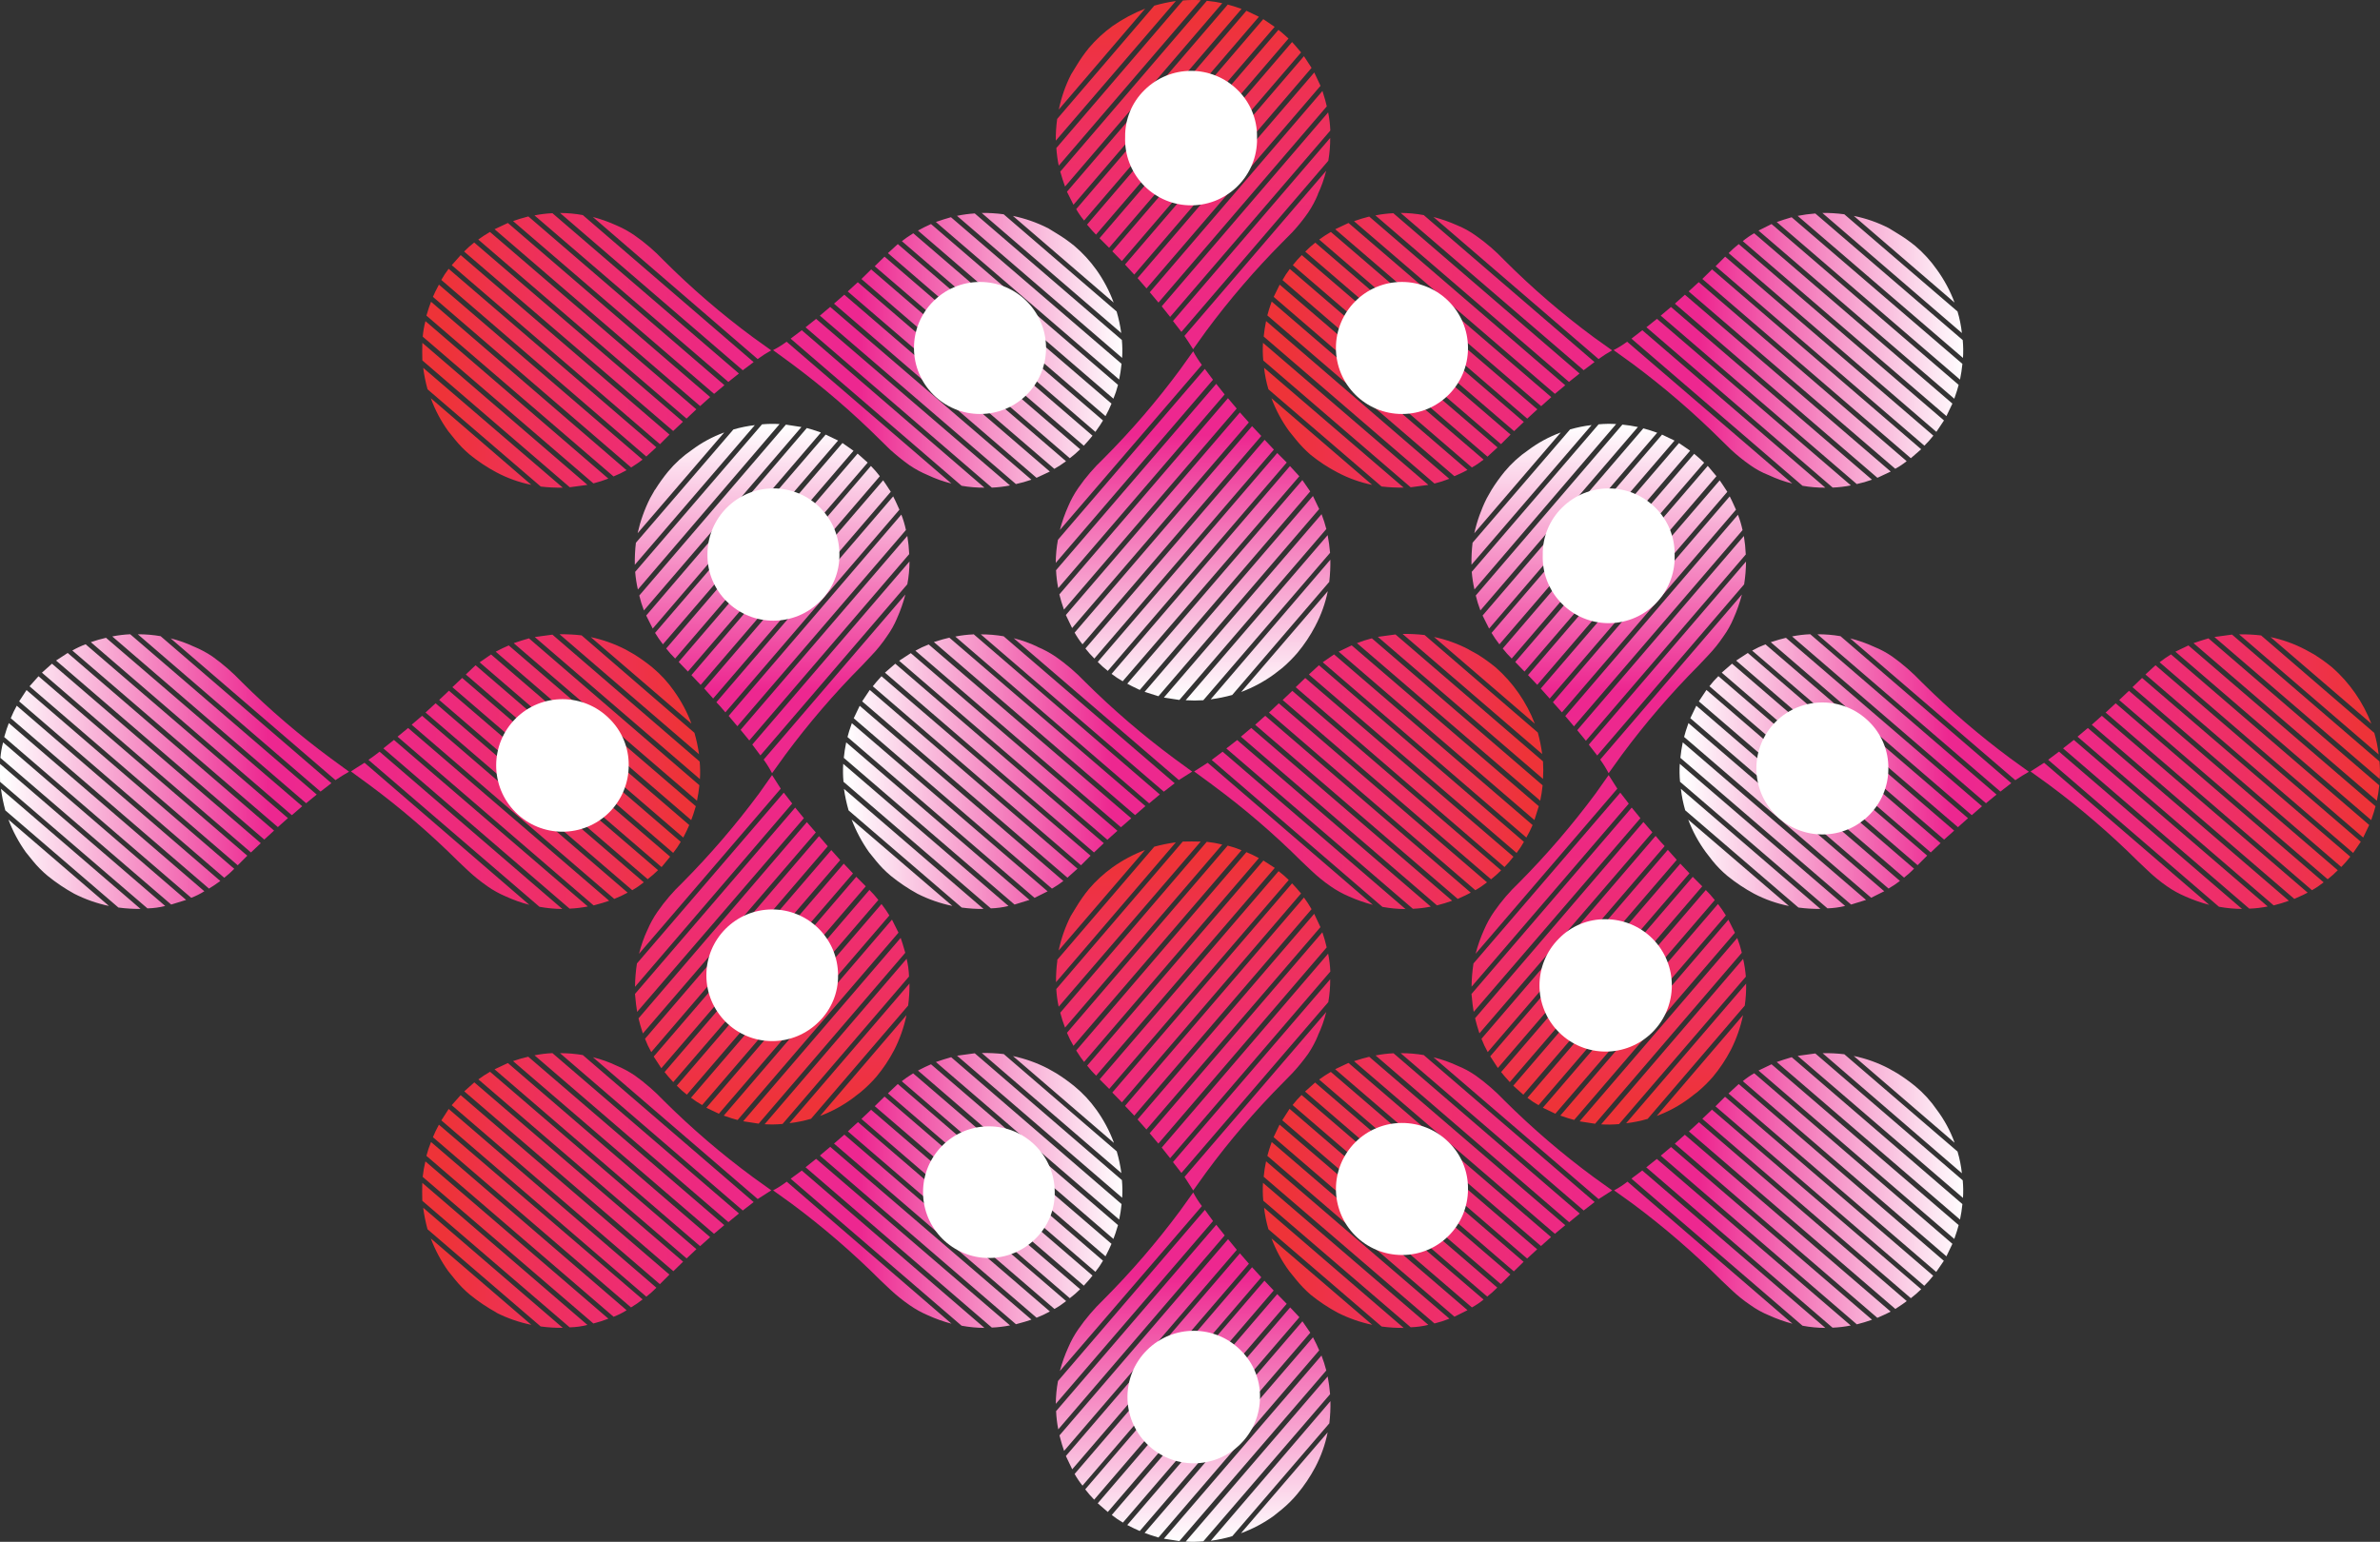 <?xml version="1.0" encoding="iso-8859-1"?>
<!-- Generator: Adobe Illustrator 20.1.0, SVG Export Plug-In . SVG Version: 6.00 Build 0)  -->
<svg version="1.0" id="Layer_1" xmlns="http://www.w3.org/2000/svg" xmlns:xlink="http://www.w3.org/1999/xlink" x="0px" y="0px"
	 viewBox="0 0 994.42 644.31" enable-background="new 0 0 994.42 644.31" xml:space="preserve">
<rect x="0" y="0" width="994.42" height="644.31" fill="#333333" stroke="none"/>
<title>circles_0044</title>
<linearGradient id="SVGID_1_" gradientUnits="userSpaceOnUse" x1="1161.009" y1="548.927" x2="1285.909" y2="548.927" gradientTransform="matrix(2.27 0 0 2.27 -2449.32 -1099.68)">
	<stop  offset="0" style="stop-color:#EE3338"/>
	<stop  offset="0.07" style="stop-color:#EE324B"/>
	<stop  offset="0.15" style="stop-color:#EE305D"/>
	<stop  offset="0.23" style="stop-color:#EE2E6C"/>
	<stop  offset="0.31" style="stop-color:#ED2B78"/>
	<stop  offset="0.38" style="stop-color:#ED2981"/>
	<stop  offset="0.46" style="stop-color:#ED2889"/>
	<stop  offset="0.53" style="stop-color:#ED288D"/>
	<stop  offset="0.61" style="stop-color:#ED2790"/>
	<stop  offset="1" style="stop-color:#FFFFFF"/>
</linearGradient>
<path fill="url(#SVGID_1_)" d="M465.2,166.63c0.781-1.881,1.426-3.816,1.93-5.79L389,93.63c-1.893,0.833-3.71,1.74-5.45,2.72
	l81.68,70.27 M419.36,89.55c-3.046-0.41-6.117-0.6-9.19-0.57l58.31,50.18c-0.414-3.045-1.059-6.053-1.93-9L419.36,89.55
	 M437.85,95.34c-4.626-2.351-9.546-4.07-14.63-5.11l42.09,36.21c-1.795-4.884-4.237-9.505-7.26-13.74
	c-2.615-3.649-5.664-6.967-9.08-9.88c-2.399-1.963-4.94-3.748-7.6-5.34l-3.52-2.16 M407.22,89.19c-2.476,0.167-4.939,0.501-7.37,1
	l69,59.37c0.158-2.496,0.121-5-0.11-7.49l-61.49-52.9 M397.38,90.76c-1.893,0.527-4.01,1.193-6.35,2l76.58,65.84
	c0.444-2.175,0.777-4.371,1-6.58L397.36,90.8 M341,133.25l-4.42,3.52l77.83,67c2.553-0.11,5.094-0.414,7.6-0.91l-81-69.59 M335,138
	l-4.65,3.52L401.78,203c3.147,0.545,6.336,0.809,9.53,0.79L335,138 M323,146.31l7.6,5.56c13.158,9.757,25.593,20.451,37.21,32
	l4.08,4c2.595,2.348,5.323,4.545,8.17,6.58c2.392,1.611,4.938,2.981,7.6,4.09c3.164,1.501,6.47,2.68,9.87,3.52l-68.86-59.26
	c-1.791,1.326-3.687,2.504-5.67,3.52 M358.4,117.94l-4.2,3.86l86.33,74.13c1.688-0.962,3.318-2.024,4.88-3.18l-87-74.81 M375.12,102
	l-4.12,3.78l86.68,74.7c1.513-2.12,2.573-3.71,3.18-4.77L375.12,102 M364,112.59l-4.08,4l87.08,74.9
	c1.514-1.158,2.954-2.41,4.31-3.75L364,112.59 M381.58,97.49c-2.12,1.333-3.707,2.43-4.76,3.29l85.09,73.11
	c0.937-1.688,1.772-3.432,2.5-5.22l-82.82-71.18 M352.77,123.15l-4.31,3.75l84.63,72.77l5.56-2.61l-85.88-73.9 M346.87,128.27
	l-4.31,3.63l81.91,70.38c2.194-0.467,4.355-1.074,6.47-1.82l-84.07-72.2 M369.56,107.26l-4.08,4l87.36,75
	c1.667-1.813,2.877-3.213,3.63-4.2l-86.9-74.81 M286.87,174.91l4.08-3.86l-86.23-74.12c-1.688,0.962-3.318,2.024-4.88,3.18l87,74.81
	 M212.21,93.18l-5.56,2.61l85.88,73.9l4.2-3.75L212.21,93.18 M220.72,90.46c-2.573,0.667-4.69,1.31-6.35,1.93l84,72.2l4.31-3.63
	l-81.91-70.5 M243.57,89.89c-3.158-0.577-6.36-0.875-9.57-0.89l76.35,65.73l4.54-3.41l-71.37-61.43 M230.81,89.1
	c-2.516,0.114-5.02,0.418-7.49,0.91l81,69.59l4.42-3.52l-77.94-67 M257.57,94.19c-3.182-1.458-6.484-2.635-9.87-3.52l68.86,59.37
	c1.815-1.323,3.709-2.535,5.67-3.63l-7.6-5.45c-13.223-9.766-25.698-20.505-37.32-32.13c-3.674-3.88-7.736-7.375-12.12-10.43
	c-2.382-1.658-4.929-3.065-7.6-4.2 M187.25,180.14l2.84,3.52c1.866,2.319,3.957,4.45,6.24,6.36c3.46,2.813,7.184,5.285,11.12,7.38
	c4.573,2.429,9.474,4.184,14.55,5.21l-42-36.21c1.77,4.895,4.213,9.52,7.26,13.74 M176.82,153.69c0.393,3.039,1.002,6.047,1.82,9
	l47.31,40.64c3.05,0.354,6.12,0.504,9.19,0.45l-58.31-50.06 M192.49,106.61l-3.74,4.2l87,74.81l4-4l-87.24-75 M177.76,134.21
	c-0.568,2.119-0.946,4.284-1.13,6.47L247.94,202c2.118-0.541,4.202-1.209,6.24-2l-76.46-65.84 M176.47,143.24
	c-0.073,2.5-0.073,4.96,0,7.38l61.6,53l7.37-1l-69-59.37 M198.11,101.36c-1.48,1.157-2.883,2.41-4.2,3.75l87.36,75l4.08-3.86
	l-87.24-74.92 M187.45,112.33c-1.132,1.473-2.155,3.028-3.06,4.65l85.65,73.79l4.2-3.86L187.45,112.33 M180.1,126.1
	c-0.527,1.287-1.17,3.217-1.93,5.79l78.17,67.21c1.87-0.753,3.691-1.625,5.45-2.61L180.1,126.1 M183.39,118.95
	c-1.213,2.273-2.047,3.977-2.5,5.11l82.82,71.29c2.12-1.333,3.707-2.43,4.76-3.29L183.39,118.95z"/>
<linearGradient id="SVGID_2_" gradientUnits="userSpaceOnUse" x1="1315.809" y1="548.927" x2="1440.709" y2="548.927" gradientTransform="matrix(2.27 0 0 2.27 -2449.32 -1099.68)">
	<stop  offset="0" style="stop-color:#EE3338"/>
	<stop  offset="0.07" style="stop-color:#EE324B"/>
	<stop  offset="0.15" style="stop-color:#EE305D"/>
	<stop  offset="0.23" style="stop-color:#EE2E6C"/>
	<stop  offset="0.31" style="stop-color:#ED2B78"/>
	<stop  offset="0.38" style="stop-color:#ED2981"/>
	<stop  offset="0.46" style="stop-color:#ED2889"/>
	<stop  offset="0.53" style="stop-color:#ED288D"/>
	<stop  offset="0.61" style="stop-color:#ED2790"/>
	<stop  offset="1" style="stop-color:#FFFFFF"/>
</linearGradient>
<path fill="url(#SVGID_2_)" d="M538.6,180.14l2.84,3.52c1.852,2.297,3.903,4.425,6.13,6.36c3.486,2.831,7.248,5.304,11.23,7.38
	c4.563,2.43,9.454,4.188,14.52,5.22l-42.09-36.22C533.057,171.291,535.536,175.913,538.6,180.14 M820.18,149.6
	c0.158-2.496,0.121-5-0.11-7.49l-61.6-52.9c-2.474,0.187-4.935,0.521-7.37,1l69.09,59.37 M770.6,89.55
	c-3.046-0.41-6.117-0.6-9.19-0.57l58.31,50.18c-0.334-3.049-0.943-6.061-1.82-9L770.6,89.55 M789.21,95.34
	c-4.619-2.375-9.546-4.095-14.64-5.11l42.09,36.21c-1.831-4.889-4.31-9.51-7.37-13.74c-2.565-3.664-5.59-6.985-9-9.88
	c-2.399-1.963-4.94-3.748-7.6-5.34l-3.52-2.16 M709.76,117.91l-4.2,3.86l86.33,74.13c1.677-0.919,3.269-1.983,4.76-3.18l-86.9-74.81
	 M704,123.15l-4.2,3.75l84.63,72.77l5.56-2.61l-86-73.9 M698.2,128.27l-4.31,3.63l81.91,70.38c2.157-0.456,4.279-1.064,6.35-1.82
	l-84-72.2 M674.21,146.31l7.71,5.56c13.158,9.757,25.593,20.451,37.21,32l4.08,4c2.564,2.384,5.294,4.583,8.17,6.58
	c2.353,1.675,4.906,3.049,7.6,4.09c3.164,1.501,6.47,2.68,9.87,3.52l-69-59.26c-1.791,1.326-3.687,2.504-5.67,3.52 M686.2,138
	l-4.54,3.52L753.13,203c3.146,0.551,6.336,0.816,9.53,0.79L686.2,138 M692.33,133.23l-4.42,3.52l77.83,67
	c2.553-0.101,5.095-0.405,7.6-0.91l-81-69.59 M720.82,107.25l-4,4l87.24,75c1.337-1.317,2.586-2.72,3.74-4.2l-87-74.81
	 M726.47,102.02c-1.48,1.157-2.883,2.41-4.2,3.75l86.79,74.7l3.18-4.77L726.47,102 M715.35,112.56l-4.08,4l87.13,74.92l4.31-3.75
	l-87.36-75.15 M732.93,97.48c-1.678,0.958-3.271,2.058-4.76,3.29l85.09,73.11l2.5-5.22l-82.82-71.17 M615,195.35
	c1.713-0.962,3.345-2.063,4.88-3.29l-85.2-73.11l-2.5,5.11L615,195.35 M638.14,174.92l4.2-3.86l-86.27-74.13
	c-1.688,0.962-3.318,2.024-4.88,3.18l86.9,74.81 M649.66,164.59L654,161l-81.91-70.5c-2.148,0.533-4.268,1.178-6.35,1.93l84,72.2
	 M632.61,180.18l4.08-3.86l-87.13-74.92c-1.48,1.157-2.883,2.41-4.2,3.75l87.24,75 M627.15,185.6l4-4l-87.24-75
	c-1.337,1.317-2.586,2.72-3.74,4.2l87,74.81 M621.5,190.83l4.2-3.86l-86.79-74.58c-1.132,1.473-2.154,3.028-3.06,4.65L621.5,190.83
	 M643.96,169.71l4.2-3.75l-84.71-72.78l-5.56,2.61l86,73.9 M589.43,203.63l7.37-1l-69.09-59.37c-0.159,2.459-0.122,4.927,0.11,7.38
	l61.6,53 M577.28,203.3c3.05,0.354,6.12,0.504,9.19,0.45l-58.31-50.06c0.334,3.049,0.943,6.061,1.82,9l47.31,40.64 M599.29,202.08
	c2.124-0.519,4.21-1.187,6.24-2L529,134.16c-0.453,2.193-0.787,4.35-1,6.47L599.29,202 M607.69,199c2.42-1.06,4.237-1.93,5.45-2.61
	l-81.8-70.38c-0.907,2.573-1.513,4.503-1.82,5.79l78.17,67.21 M594.87,89.89c-3.18-0.585-6.406-0.89-9.64-0.91l76.46,65.73
	l4.54-3.41L594.87,89.89 M582.16,89.1c-2.516,0.114-5.02,0.418-7.49,0.91l80.89,69.59l4.42-3.52l-77.83-67 M608.92,94.19
	c-3.23-1.449-6.575-2.626-10-3.52l69,59.37c1.815-1.323,3.709-2.535,5.67-3.63L666,141c-13.223-9.766-25.698-20.505-37.32-32.13
	c-3.679-3.895-7.747-7.403-12.14-10.47c-2.361-1.691-4.912-3.101-7.6-4.2 M740.2,93.63l-5.45,2.72l81.8,70.27
	c0.833-2.347,1.44-4.277,1.82-5.79L740.2,93.63 M748.6,90.79c-2.267,0.667-4.347,1.333-6.24,2l76.58,65.84
	c0.444-2.175,0.777-4.371,1-6.58L748.6,90.79z"/>
<linearGradient id="SVGID_3_" gradientUnits="userSpaceOnUse" x1="1161.009" y1="703.59" x2="1285.909" y2="703.59" gradientTransform="matrix(2.27 0 0 2.27 -2449.32 -1099.68)">
	<stop  offset="0" style="stop-color:#EE3338"/>
	<stop  offset="0.07" style="stop-color:#EE324B"/>
	<stop  offset="0.15" style="stop-color:#EE305D"/>
	<stop  offset="0.23" style="stop-color:#EE2E6C"/>
	<stop  offset="0.31" style="stop-color:#ED2B78"/>
	<stop  offset="0.38" style="stop-color:#ED2981"/>
	<stop  offset="0.46" style="stop-color:#ED2889"/>
	<stop  offset="0.53" style="stop-color:#ED288D"/>
	<stop  offset="0.61" style="stop-color:#ED2790"/>
	<stop  offset="1" style="stop-color:#FFFFFF"/>
</linearGradient>
<path fill="url(#SVGID_3_)" d="M465.2,517.75c0.527-1.287,1.17-3.217,1.93-5.79L389,444.76c-1.587,0.667-3.403,1.537-5.45,2.61
	l81.68,70.38 M397.39,441.8c-1.893,0.527-4.01,1.193-6.35,2l76.58,65.84c0.45-2.137,0.783-4.297,1-6.47l-71.25-61.42 M407.24,440.16
	l-7.37,1l69,59.37c0.159-2.459,0.122-4.927-0.11-7.38l-61.49-53 M419.41,440.49c-3.05-0.353-6.12-0.504-9.19-0.45l58.31,50.18
	c-0.409-3.072-1.054-6.107-1.93-9.08l-47.19-40.64 M465.36,477.39c-1.804-4.842-4.246-9.423-7.26-13.62
	c-2.588-3.644-5.648-6.93-9.1-9.77c-2.415-1.976-4.953-3.797-7.6-5.45l-3.52-2c-4.619-2.391-9.54-4.147-14.63-5.22l42.09,36.21
	 M225.93,554.31c3.046,0.41,6.117,0.6,9.19,0.57l-58.31-50.18c0.408,3.037,1.016,6.043,1.82,9l47.31,40.64 M238.08,554.68
	c2.486-0.057,4.958-0.393,7.37-1l-69-59.37c-0.073,2.5-0.073,4.997,0,7.49l61.6,52.9 M207.42,548.57
	c4.614,2.327,9.517,4.028,14.58,5.06l-42-36.1c1.82,4.835,4.261,9.413,7.26,13.62l2.84,3.52c1.867,2.319,3.957,4.45,6.24,6.36
	c3.477,2.822,7.198,5.329,11.12,7.49 M247.96,553.06c2.118-0.541,4.202-1.209,6.24-2l-76.46-65.73
	c-0.521,2.129-0.899,4.29-1.13,6.47l71.36,61.3 M256.37,550.26c1.903-0.722,3.729-1.634,5.45-2.72l-81.72-70.31
	c-0.781,1.881-1.426,3.816-1.93,5.79l78.17,67.21 M281.34,531.23l4.08-4l-87.24-74.92l-4.2,3.75l87.36,75.15 M286.9,525.87
	l4.08-3.86l-86.22-74.13c-1.688,0.962-3.318,2.024-4.88,3.18l87,74.81 M263.74,546.3c1.66-0.986,3.25-2.086,4.76-3.29L183.39,470
	c-0.937,1.688-1.772,3.431-2.5,5.22l82.82,71.18 M275.71,536.64l4-4l-87.24-75l-3.74,4.2l87,74.81 M270.06,541.87
	c1.48-1.157,2.883-2.41,4.2-3.75l-86.79-74.7l-3.06,4.77L270.06,541.87 M212.2,444.24l-5.56,2.61l85.88,73.9l4.2-3.75l-84.52-72.77
	 M341,484.26l-4.42,3.52l77.83,67c2.553-0.11,5.093-0.414,7.6-0.91l-81-69.59 M335.01,489.16l-4.65,3.41L401.78,554
	c3.144,0.582,6.333,0.886,9.53,0.91L335,489.15 M323,497.43l7.6,5.45c13.188,9.782,25.642,20.517,37.26,32.12l4.08,3.86
	c2.556,2.394,5.287,4.593,8.17,6.58c2.382,1.658,4.929,3.065,7.6,4.2c3.182,1.458,6.484,2.635,9.87,3.52l-68.86-59.36
	c-1.786,1.365-3.683,2.579-5.67,3.63 M298.31,515.6l4.31-3.63l-81.91-70.38c-2.148,0.491-4.268,1.098-6.35,1.82l84,72.2
	 M310.36,505.85l4.54-3.52l-71.38-61.43c-3.147-0.545-6.336-0.809-9.53-0.79l76.35,65.73 M304.34,510.72l4.42-3.63l-77.94-67
	c-2.516,0.114-5.02,0.418-7.49,0.91l81,69.7 M322.26,497.42l-7.6-5.45c-13.211-9.733-25.685-20.429-37.32-32
	c-3.702-3.897-7.767-7.433-12.14-10.56c-2.392-1.611-4.938-2.981-7.6-4.09c-3.164-1.501-6.47-2.68-9.87-3.52l68.86,59.26l5.67-3.63
	 M369.57,458.26l-4.08,4l87.36,75c1.667-1.813,2.877-3.213,3.63-4.2l-86.9-74.81 M346.89,479.25l-4.31,3.63l81.91,70.5
	c2.873-0.76,5.03-1.403,6.47-1.93L346.89,479.25 M352.79,474.14l-4.31,3.75l84.63,72.77c1.912-0.739,3.77-1.611,5.56-2.61
	l-85.88-73.9 M358.46,468.93l-4.2,3.86L440.58,547c1.713-0.962,3.345-2.063,4.88-3.29l-87-74.81 M375.12,453l-4.12,3.9l86.68,74.58
	c1.177-1.466,2.241-3.021,3.18-4.65L375.12,453 M364,463.72l-4.08,3.86L447,542.5c1.514-1.158,2.954-2.41,4.31-3.75l-87.36-75
	 M381.53,448.54c-2.12,1.333-3.707,2.43-4.76,3.29L461.91,525c1.06-2.047,1.893-3.787,2.5-5.22L381.53,448.54z"/>
<linearGradient id="SVGID_4_" gradientUnits="userSpaceOnUse" x1="1315.809" y1="703.606" x2="1440.709" y2="703.606" gradientTransform="matrix(2.27 0 0 2.27 -2449.32 -1099.68)">
	<stop  offset="0" style="stop-color:#EE3338"/>
	<stop  offset="0.07" style="stop-color:#EE324B"/>
	<stop  offset="0.15" style="stop-color:#EE305D"/>
	<stop  offset="0.23" style="stop-color:#EE2E6C"/>
	<stop  offset="0.31" style="stop-color:#ED2B78"/>
	<stop  offset="0.38" style="stop-color:#ED2981"/>
	<stop  offset="0.46" style="stop-color:#ED2889"/>
	<stop  offset="0.53" style="stop-color:#ED288D"/>
	<stop  offset="0.61" style="stop-color:#ED2790"/>
	<stop  offset="1" style="stop-color:#FFFFFF"/>
</linearGradient>
<path fill="url(#SVGID_4_)" d="M820.18,500.61c0.159-2.459,0.122-4.927-0.11-7.38l-61.6-53l-7.37,1l69.09,59.37 M770.6,440.56
	c-3.013-0.352-6.047-0.502-9.08-0.45l58.2,50.18c-0.329-3.076-0.938-6.115-1.82-9.08L770.6,440.56 M816.66,477.45
	c-1.778-4.876-4.261-9.465-7.37-13.62c-2.525-3.697-5.554-7.022-9-9.88c-2.415-1.976-4.953-3.797-7.6-5.45l-3.52-2
	c-4.612-2.415-9.54-4.173-14.64-5.22l42.09,36.21 M649.62,515.63L654,512l-81.91-70.38c-1.667,0.38-3.783,0.987-6.35,1.82l84,72.2
	 M582.24,440.15c-2.516,0.114-5.02,0.418-7.49,0.91l80.89,69.7l4.42-3.63l-77.83-67 M709.86,468.96l-4.2,3.86L791.93,547
	c2.42-1.587,4.007-2.683,4.76-3.29l-86.9-74.81 M686.19,489.11l-4.54,3.41L753.13,554c3.142,0.596,6.332,0.9,9.53,0.91l-76.46-65.76
	 M674.4,497.44l7.6,5.45c13.171,9.78,25.607,20.512,37.21,32.11l4.08,3.86c2.524,2.43,5.258,4.631,8.17,6.58
	c2.361,1.691,4.912,3.101,7.6,4.2c3.182,1.458,6.484,2.635,9.87,3.52L680,493.8c-1.748,1.364-3.608,2.579-5.56,3.63 M661.73,505.83
	l4.54-3.52l-71.4-61.41c-3.184-0.548-6.41-0.812-9.64-0.79l76.46,65.73 M673.6,497.44L666,492c-13.211-9.733-25.685-20.429-37.32-32
	c-3.702-3.897-7.767-7.433-12.14-10.56c-2.373-1.643-4.922-3.015-7.6-4.09c-3.212-1.493-6.561-2.671-10-3.52l69,59.26l5.67-3.63
	 M698.23,479.3l-4.31,3.63l81.91,70.5c2.148-0.533,4.268-1.178,6.35-1.93l-84-72.2 M703.97,474.19l-4.2,3.75l84.63,72.77
	c2.8-1.213,4.653-2.083,5.56-2.61l-86-73.9 M692.27,484.3l-4.42,3.52l77.83,67c2.553-0.101,5.095-0.405,7.6-0.91l-81-69.59
	 M720.76,458.32l-4,4l87.24,75c1.337-1.317,2.586-2.72,3.74-4.2l-87-74.81 M726.41,453.09l-4.2,3.86L809,531.53l3.18-4.65
	L726.47,453 M715.35,463.67l-4.08,3.86l87.13,74.97c1.514-1.158,2.954-2.41,4.31-3.75l-87.36-75 M740.2,444.75l-5.45,2.61
	l81.8,70.38c0.907-2.573,1.513-4.503,1.82-5.79l-78.17-67.19 M732.94,448.51c-1.678,0.958-3.271,2.059-4.76,3.29l85.08,73.2
	l2.5-5.22l-82.82-71.28 M748.6,441.8c-2.267,0.667-4.347,1.333-6.24,2l76.58,65.84c0.45-2.137,0.783-4.297,1-6.47l-71.36-61.42
	 M529,485.29c-0.473,2.133-0.807,4.294-1,6.47l71.36,61.3c2.124-0.519,4.21-1.187,6.24-2L529,485.29 M538.64,531.15l2.84,3.52
	c1.852,2.297,3.903,4.425,6.13,6.36c3.502,2.84,7.262,5.348,11.23,7.49c4.592,2.339,9.475,4.057,14.52,5.11l-42.09-36.1
	C533.086,522.388,535.567,526.972,538.64,531.15 M528.16,504.7c0.349,3.046,0.958,6.057,1.82,9l47.31,40.64
	c3.046,0.41,6.117,0.6,9.19,0.57L528.16,504.7 M527.71,494.26c-0.158,2.496-0.121,5,0.11,7.49l61.6,52.9
	c2.485-0.078,4.954-0.413,7.37-1l-69.09-59.37 M549.48,452.39l-4.2,3.75l87.24,75.15l4.08-4l-87.13-74.92 M556.05,447.94
	c-1.688,0.962-3.318,2.024-4.88,3.18l86.9,74.81l4.2-3.86L556.05,447.94 M563.42,444.19l-5.56,2.61l86,73.9l4.2-3.75l-84.63-72.77
	 M538.81,463.37l-3.06,4.77l85.65,73.68c1.48-1.157,2.883-2.41,4.2-3.75L538.81,463.37 M543.81,457.58
	c-1.337,1.317-2.586,2.72-3.74,4.2l87,74.81l4-4l-87.24-75 M531.35,477.23c-0.833,2.347-1.44,4.277-1.82,5.79l78.17,67.21l5.45-2.72
	l-81.8-70.27 M534.64,469.97l-2.5,5.22L615,546.36c1.723-0.947,3.356-2.048,4.88-3.29L534.64,469.97z"/>
<linearGradient id="SVGID_5_" gradientUnits="userSpaceOnUse" x1="1359.809" y1="626.467" x2="1234.909" y2="626.467" gradientTransform="matrix(2.27 0 0 2.27 -2449.32 -1099.68)">
	<stop  offset="0" style="stop-color:#EE3338"/>
	<stop  offset="0.07" style="stop-color:#EE324B"/>
	<stop  offset="0.15" style="stop-color:#EE305D"/>
	<stop  offset="0.23" style="stop-color:#EE2E6C"/>
	<stop  offset="0.31" style="stop-color:#ED2B78"/>
	<stop  offset="0.38" style="stop-color:#ED2981"/>
	<stop  offset="0.46" style="stop-color:#ED2889"/>
	<stop  offset="0.53" style="stop-color:#ED288D"/>
	<stop  offset="0.61" style="stop-color:#ED2790"/>
	<stop  offset="1" style="stop-color:#FFFFFF"/>
</linearGradient>
<path fill="url(#SVGID_5_)" d="M643.54,334.64c0.45-2.137,0.783-4.297,1-6.47l-71.34-61.42c-2.118,0.541-4.202,1.209-6.24,2
	l76.58,65.84 M644.67,318.13l-61.6-53l-7.37,1l69,59.37c0.156-2.458,0.156-4.922,0-7.38 M644.36,315.12
	c-0.408-3.037-1.016-6.043-1.82-9l-47.31-40.75c-3.05-0.353-6.12-0.504-9.19-0.45l58.31,50.18 M613.7,271.41
	c-4.576-2.402-9.462-4.158-14.52-5.22l42.09,36.21c-3.471-9.037-9.077-17.1-16.34-23.5c-2.415-1.976-4.953-3.797-7.6-5.45l-3.63-2
	 M355.83,342.47c1.841,4.826,4.28,9.401,7.26,13.62l2.84,3.52c1.866,2.319,3.957,4.45,6.24,6.36c3.477,2.822,7.198,5.329,11.12,7.49
	c4.626,2.351,9.546,4.07,14.63,5.11L355.83,342.47 M506.49,327.94c13.22,9.722,25.695,20.418,37.32,32l4.08,3.86
	c2.521,2.415,5.233,4.622,8.11,6.6c2.382,1.658,4.929,3.066,7.6,4.2c3.23,1.449,6.575,2.626,10,3.52l-69-59.37l-5.67,3.63l7.6,5.56
	 M423.9,378l6.24-1.93l-76.58-65.84c-0.453,2.193-0.787,4.35-1,6.47L423.9,378 M414,379.6c2.485-0.078,4.954-0.413,7.37-1
	l-69.05-59.4c-0.158,2.496-0.121,5,0.11,7.49L414,379.6 M401.86,379.26c3.009,0.413,6.043,0.604,9.08,0.57l-58.31-50.18
	c0.43,3.042,1.075,6.049,1.93,9l47.31,40.64 M439.54,371.34c1.655-0.953,3.246-2.016,4.76-3.18l-85.09-73.22l-2.5,5.22l82.82,71.18
	 M432.27,375.2l5.45-2.72l-81.8-70.27c-0.907,2.573-1.513,4.503-1.82,5.79l78.17,67.21 M451.67,361.59l4-4l-87.36-75
	c-1.667,1.813-2.877,3.213-3.63,4.2l87,74.81 M468.36,345.71l4.31-3.75l-84.63-72.65c-1.917,0.728-3.775,1.601-5.56,2.61
	L468.36,345.71 M462.69,350.93l4.2-3.75l-86.33-74.24l-4.88,3.18l87,74.81 M446,366.77l4.2-3.75l-86.79-74.7l-3.18,4.77L446,366.77
	 M457.12,356.21l4.08-3.86l-87.13-75l-4.31,3.75l87.36,75.15 M419.34,265.89c-3.147-0.545-6.336-0.809-9.53-0.79l76.46,65.73
	l4.54-3.52L419.34,265.89 M406.75,265.1c-2.553,0.101-5.095,0.405-7.6,0.91l81,69.7l4.45-3.71l-77.83-67 M396.67,266.48
	c-1.44,0.3-3.597,0.907-6.47,1.82l84.07,72.31l4.31-3.75L396.67,266.48 M433.43,270.23c-3.164-1.501-6.47-2.68-9.87-3.52l69,59.26
	l5.56-3.52l-7.6-5.56c-13.157-9.757-25.593-20.452-37.21-32c-3.741-3.913-7.865-7.441-12.31-10.53
	c-2.392-1.611-4.938-2.981-7.6-4.09 M564.77,269.7l-5.45,2.61l81.8,70.38l1.82-5.79l-78.17-67.21 M545.37,283.31l-4,3.86
	l87.24,75.15c1.336-1.356,2.585-2.796,3.74-4.31l-87-74.7 M540,288.66l-4.08,3.86L623,367.45c1.48-1.157,2.883-2.41,4.2-3.75
	l-87.24-75 M534.29,293.92l-4.08,3.86L616.43,372c1.713-0.962,3.345-2.063,4.88-3.29l-87-74.81 M528.64,299.12l-4.2,3.75
	l84.63,72.77c2.42-1.06,4.237-1.93,5.45-2.61l-85.88-73.9 M551.08,278l-4.2,3.86l86.79,74.58c1.132-1.473,2.155-3.028,3.06-4.65
	L551.08,278 M557.43,273.46l-4.76,3.29L637.75,350c0.966-1.69,1.837-3.433,2.61-5.22l-82.93-71.29 M516.93,309.25l-4.54,3.52
	l77.94,67c2.517-0.098,5.022-0.402,7.49-0.91l-80.89-69.59 M510.8,314.15l-4.54,3.41l71.36,61.42c3.18,0.585,6.406,0.89,9.64,0.91
	l-76.46-65.8 M522.8,304.21l-4.31,3.63l81.91,70.5c2.149-0.533,4.268-1.178,6.35-1.93L522.8,304.21z"/>
<linearGradient id="SVGID_6_" gradientUnits="userSpaceOnUse" x1="1204.509" y1="626.485" x2="1079.609" y2="626.485" gradientTransform="matrix(2.27 0 0 2.27 -2449.32 -1099.68)">
	<stop  offset="0" style="stop-color:#EE3338"/>
	<stop  offset="0.07" style="stop-color:#EE324B"/>
	<stop  offset="0.15" style="stop-color:#EE305D"/>
	<stop  offset="0.23" style="stop-color:#EE2E6C"/>
	<stop  offset="0.31" style="stop-color:#ED2B78"/>
	<stop  offset="0.38" style="stop-color:#ED2981"/>
	<stop  offset="0.46" style="stop-color:#ED2889"/>
	<stop  offset="0.53" style="stop-color:#ED288D"/>
	<stop  offset="0.61" style="stop-color:#ED2790"/>
	<stop  offset="1" style="stop-color:#FFFFFF"/>
</linearGradient>
<path fill="url(#SVGID_6_)" d="M61.66,379.6c2.486-0.057,4.958-0.393,7.37-1l-69-59.37c-0.073,2.5-0.073,4.997,0,7.49l61.6,52.9
	 M71.53,378l6.24-1.93L1.3,310.23c-0.568,2.119-0.946,4.284-1.13,6.47L71.53,378 M49.53,379.25c3.046,0.41,6.117,0.6,9.19,0.57
	L0.4,329.65c0.408,3.037,1.016,6.043,1.82,9l47.31,40.64 M19.91,366c3.468,2.814,7.179,5.314,11.09,7.47
	c4.592,2.339,9.475,4.058,14.52,5.11l-42-36.1c1.82,4.835,4.261,9.413,7.26,13.62l2.84,3.52
	C15.501,361.949,17.608,364.086,19.91,366 M87.3,371.34c1.06-0.607,2.647-1.667,4.76-3.18L7,294.91
	c-0.937,1.688-1.772,3.431-2.5,5.22l82.8,71.18 M79.93,375.17c1.903-0.723,3.729-1.634,5.45-2.72L3.69,302.17
	c-0.533,1.287-1.177,3.23-1.93,5.83l78.17,67.21 M99.33,361.59l4-4l-87.24-75l-3.74,4.2l87,74.81 M93.68,366.82
	c1.48-1.157,2.883-2.41,4.2-3.75l-86.79-74.7L8,293.09l85.65,73.68 M104.88,356.21l4.08-3.86l-87.24-75l-4.2,3.75l87.36,75.15
	 M67.11,265.85c-3.147-0.545-6.336-0.809-9.53-0.79l76.35,65.73l4.54-3.52L67.11,265.85 M28.31,272.85l-4.88,3.18l87,74.81
	l4.08-3.75l-86.2-74.21 M54.4,265.05c-2.516,0.114-5.02,0.418-7.49,0.91l81,69.7l4.42-3.63l-77.94-67 M35.78,269.23
	c-1.919,0.724-3.778,1.596-5.56,2.61l85.88,73.79l4.2-3.75l-84.51-72.63 M44.3,266.53c-2.148,0.491-4.268,1.098-6.35,1.82l84,72.31
	l4.31-3.75L44.3,266.53 M81.17,270.28c-3.164-1.501-6.47-2.68-9.87-3.52L140.17,326c1.893-1.287,3.783-2.46,5.67-3.52l-7.6-5.56
	c-13.211-9.733-25.685-20.429-37.32-32c-3.702-3.897-7.767-7.433-12.14-10.56c-2.392-1.611-4.938-2.981-7.6-4.09 M248.06,378.35
	c2.873-0.76,5.03-1.403,6.47-1.93l-84-72.2l-4.42,3.63l81.91,70.5 M238,379.71c2.553-0.104,5.094-0.408,7.6-0.91l-81-69.59
	l-4.42,3.52l77.83,67 M225.42,378.94c3.144,0.582,6.333,0.886,9.53,0.91l-76.35-65.73c-2.04,1.587-3.59,2.723-4.65,3.41l71.47,61.42
	 M203.7,370.4c2.382,1.658,4.929,3.066,7.6,4.2c3.182,1.458,6.484,2.635,9.87,3.52l-68.86-59.37c-2.8,1.74-4.69,2.95-5.67,3.63
	l7.6,5.56c13.167,9.745,25.604,20.44,37.21,32l4.08,3.86c2.556,2.394,5.287,4.593,8.17,6.58 M270.63,367.38
	c1.514-1.158,2.954-2.41,4.31-3.75l-87.36-75l-4.08,3.86l87.13,74.92 M264.17,372c1.697-0.968,3.312-2.071,4.83-3.3l-87-74.81
	l-4.2,3.86L264.17,372 M256.68,375.63c1.912-0.739,3.77-1.611,5.56-2.61l-85.88-73.9l-4.36,3.73l84.63,72.77 M281.25,356.43
	c1.177-1.466,2.241-3.021,3.18-4.65L198.71,278l-4.08,3.86l86.68,74.58 M276.43,362.34L280,358l-86.9-74.7l-4.08,3.86l87.36,75.15
	 M285.49,350c1.06-2.047,1.893-3.787,2.5-5.22l-82.82-71.29l-4.76,3.29L285.49,350 M292.3,318.21l-61.49-53l-7.37,1l69,59.37
	c0.156-2.459,0.119-4.927-0.11-7.38 M281.67,288.8c-2.574-3.682-5.628-7.005-9.08-9.88c-2.415-1.976-4.953-3.797-7.6-5.45l-3.52-2
	c-4.619-2.391-9.54-4.147-14.63-5.22l42.06,36.15c-1.804-4.842-4.246-9.423-7.26-13.62 M292.08,315.23
	c-0.43-3.042-1.075-6.049-1.93-9L243,265.51c-3.05-0.353-6.12-0.504-9.19-0.45l58.31,50.18 M220.99,266.77
	c-1.893,0.527-4.01,1.193-6.35,2l76.58,65.84c0.449-2.137,0.783-4.297,1-6.47l-71.25-61.42 M212.57,269.72
	c-1.587,0.667-3.403,1.537-5.45,2.61l81.68,70.38c0.527-1.287,1.17-3.217,1.93-5.79L212.57,269.72z"/>
<linearGradient id="SVGID_7_" gradientUnits="userSpaceOnUse" x1="1513.859" y1="626.482" x2="1388.959" y2="626.482" gradientTransform="matrix(2.27 0 0 2.27 -2449.32 -1099.68)">
	<stop  offset="0" style="stop-color:#EE3338"/>
	<stop  offset="0.07" style="stop-color:#EE324B"/>
	<stop  offset="0.15" style="stop-color:#EE305D"/>
	<stop  offset="0.23" style="stop-color:#EE2E6C"/>
	<stop  offset="0.31" style="stop-color:#ED2B78"/>
	<stop  offset="0.38" style="stop-color:#ED2981"/>
	<stop  offset="0.46" style="stop-color:#ED2889"/>
	<stop  offset="0.53" style="stop-color:#ED288D"/>
	<stop  offset="0.61" style="stop-color:#ED2790"/>
	<stop  offset="1" style="stop-color:#FFFFFF"/>
</linearGradient>
<path fill="url(#SVGID_7_)" d="M704.12,338.61l47.31,40.64c3.046,0.41,6.117,0.6,9.19,0.57l-58.31-50.18
	c0.349,3.046,0.958,6.057,1.82,9 M705.38,342.5c1.816,4.858,4.296,9.442,7.37,13.62l2.72,3.52c1.866,2.319,3.957,4.45,6.24,6.36
	c3.502,2.84,7.262,5.348,11.23,7.49c4.572,2.386,9.462,4.106,14.52,5.11l-42.09-36.1 M856.14,327.97
	c13.157,9.757,25.593,20.452,37.21,32l4.08,3.86c2.503,2.406,5.195,4.606,8.05,6.58c2.382,1.658,4.929,3.066,7.6,4.2
	c3.23,1.449,6.575,2.626,10,3.52l-69-59.37l-5.67,3.63l7.71,5.56 M795.54,366.77c1.48-1.157,2.883-2.41,4.2-3.75L713,288.32
	l-3.18,4.77l85.77,73.68 M773.44,378l6.24-1.93l-76.58-65.84c-0.453,2.193-0.787,4.35-1,6.47L773.44,378 M763.57,379.59
	c2.485-0.078,4.954-0.413,7.37-1l-69.09-59.39c-0.158,2.496-0.121,5,0.11,7.49l61.6,52.9 M781.83,375.16l5.45-2.72l-81.8-70.27
	c-0.907,2.573-1.513,4.503-1.82,5.79l78.17,67.21 M789.09,371.31c1.655-0.953,3.246-2.016,4.76-3.18l-85.09-73.22l-2.5,5.22
	l82.82,71.18 M801.22,361.55l4-4l-87.24-75c-1.337,1.317-2.586,2.72-3.74,4.2l87,74.81 M823.82,340.67l4.31-3.75l-81.91-70.38
	c-1.667,0.38-3.783,0.987-6.35,1.82l84,72.31 M818.08,345.67l4.2-3.75l-84.63-72.65c-1.917,0.728-3.775,1.601-5.56,2.61l86,73.79
	 M829.78,335.67l4.42-3.63l-77.83-67c-2.553,0.101-5.095,0.405-7.6,0.91l81,69.7 M812.3,350.86l4.2-3.75l-86.22-74.24l-4.88,3.18
	L812.3,350.86 M806.74,356.2l4.08-3.86l-87.13-75l-4.31,3.75l87.36,75.15 M769,265.85c-3.184-0.548-6.41-0.812-9.64-0.79
	l76.46,65.73l4.54-3.52L769,265.85 M840,316.94c-13.153-9.762-25.589-20.457-37.21-32c-3.702-3.897-7.767-7.433-12.14-10.56
	c-2.373-1.643-4.922-3.015-7.6-4.09c-3.212-1.493-6.561-2.671-10-3.52l69,59.26c1.893-1.287,3.783-2.46,5.67-3.52l-7.72-5.58
	 M860.31,314.09l-4.54,3.41l71.36,61.42c3.18,0.585,6.406,0.89,9.64,0.91l-76.46-65.73 M994.31,325.57
	c0.156-2.459,0.119-4.927-0.11-7.38l-61.6-53l-7.37,1l69.09,59.37 M950,378.35c2.149-0.533,4.268-1.178,6.35-1.93l-84-72.2
	l-4.31,3.63L950,378.35 M939.9,379.71c2.554-0.094,5.096-0.398,7.6-0.91l-81-69.59l-4.5,3.52l77.83,67 M978.18,362.36
	c1.365-1.37,2.641-2.826,3.82-4.36l-87-74.7l-4,3.86l87.24,75.15 M972.57,367.42c1.48-1.157,2.883-2.41,4.2-3.75l-87.24-75
	l-4.08,3.86l87.13,74.92 M966,372c1.713-0.962,3.345-2.063,4.88-3.29l-86.9-74.81l-4.2,3.86L966,372 M958.63,375.63
	c2.8-1.213,4.653-2.083,5.56-2.61l-86-73.9l-4.2,3.75l84.63,72.77 M990.73,342.72c0.907-2.573,1.513-4.503,1.82-5.79l-78.17-67.21
	l-5.45,2.61l81.8,70.38 M993.11,334.65c0.45-2.137,0.783-4.297,1-6.47l-71.36-61.42c-2.267,0.667-4.347,1.333-6.24,2l76.58,65.84
	 M983.22,356.4l3.18-4.65L900.62,278l-4.2,3.86l86.79,74.58 M987.41,349.97l2.5-5.22l-82.82-71.29
	c-1.649,1.003-3.239,2.102-4.76,3.29L987.4,350 M992.05,306.29l-47.31-40.75c-3.05-0.353-6.12-0.504-9.19-0.45l58.31,50.18
	c-0.349-3.046-0.958-6.057-1.82-9 M990.79,302.41c-3.471-9.037-9.077-17.1-16.34-23.5c-2.415-1.976-4.953-3.797-7.6-5.45l-3.63-2
	c-4.576-2.402-9.462-4.158-14.52-5.22L990.79,302.41z"/>
<linearGradient id="SVGID_8_" gradientUnits="userSpaceOnUse" x1="1221.119" y1="687.639" x2="1221.119" y2="562.739" gradientTransform="matrix(2.27 0 0 2.27 -2449.32 -1099.68)">
	<stop  offset="0" style="stop-color:#EE3338"/>
	<stop  offset="0.07" style="stop-color:#EE324B"/>
	<stop  offset="0.15" style="stop-color:#EE305D"/>
	<stop  offset="0.23" style="stop-color:#EE2E6C"/>
	<stop  offset="0.31" style="stop-color:#ED2B78"/>
	<stop  offset="0.38" style="stop-color:#ED2981"/>
	<stop  offset="0.46" style="stop-color:#ED2889"/>
	<stop  offset="0.53" style="stop-color:#ED288D"/>
	<stop  offset="0.61" style="stop-color:#ED2790"/>
	<stop  offset="1" style="stop-color:#FFFFFF"/>
</linearGradient>
<path fill="url(#SVGID_8_)" d="M359.8,456.22c2.28-1.907,4.403-3.994,6.35-6.24c2.891-3.468,5.402-7.236,7.49-11.24
	c2.339-4.596,4.057-9.482,5.11-14.53l-36.08,42.12c4.856-1.82,9.436-4.303,13.61-7.38l3.52-2.72 M371.6,382.55
	c-1.003-1.653-2.101-3.246-3.29-4.77l-73.17,85.14l5.22,2.5l71.25-82.87 M379.44,420.24c0.409-3.063,0.596-6.151,0.56-9.24
	l-50.14,58.35c3.046-0.348,6.058-0.957,9-1.82l40.61-47.34 M379.81,408.04c-0.078-2.488-0.413-4.961-1-7.38l-59.33,69.14
	c2.496,0.158,5,0.121,7.49-0.11l52.87-61.64 M378.25,398.17c-0.833-2.953-1.477-5.033-1.93-6.24l-65.8,76.63l6.47,1l61.26-71.41
	 M375.41,389.75l-2.72-5.45l-70.29,81.91c2.573,0.907,4.503,1.513,5.79,1.82l67.16-78.22 M367,376.08
	c-1.154-1.48-2.403-2.883-3.74-4.2l-74.54,86.84c1.473,1.135,3.027,2.161,4.65,3.07L367,376.08 M361.78,370.4l-4-4l-75,87.3
	c1.317,1.34,2.72,2.593,4.2,3.75l74.76-87.07 M356.4,365l-3.86-4.09L277.67,448c0.753,0.987,1.963,2.387,3.63,4.2L356.4,365
	 M351.07,359.44l-3.74-4.2l-74.2,86.28l3.18,4.88l74.76-87 M345.85,353.61l-3.63-4.2l-72.72,84.68
	c0.728,1.917,1.601,3.775,2.61,5.56l73.74-86 M266.78,425.51c0.38,1.667,0.987,3.787,1.82,6.36l72.27-84l-3.74-4.31l-70.34,82
	 M266.11,402.74c-0.487,3.194-0.751,6.419-0.79,9.65L331,335.78l-3.52-4.54l-61.38,71.41 M265.31,415.36
	c0.3,3.333,0.603,5.83,0.91,7.49l69.66-80.94l-3.63-4.43l-66.95,77.88 M270.52,388.57c-1.492,3.212-2.671,6.561-3.52,10l59.22-69
	l-3.63-5.68l-5.45,7.72c-9.762,13.163-20.456,25.609-32,37.24c-3.878,3.685-7.37,7.756-10.42,12.15
	c-1.658,2.385-3.066,4.935-4.2,7.61 M299.34,293.48c0.98,0.987,2.227,2.387,3.74,4.2l72.72-84.69c-1.213-2.727-2.083-4.58-2.61-5.56
	l-73.86,86 M374.77,258.43c1.448-3.23,2.626-6.575,3.52-10l-59.22,69c1.309,1.806,2.485,3.704,3.52,5.68l5.56-7.72
	c9.756-13.168,20.451-25.613,32-37.24l3.86-4.09c2.429-2.524,4.631-5.258,6.58-8.17c1.678-2.33,3.087-4.843,4.2-7.49 M378.53,221.51
	c-0.471-2.204-1.116-4.368-1.93-6.47l-72.15,84.12l3.63,4.31l70.45-82 M379.1,244.17c0.596-3.145,0.9-6.339,0.91-9.54l-65.69,76.51
	l3.4,4.54l61.38-71.52 M379.89,231.56c-0.115-2.55-0.379-5.091-0.79-7.61L309.44,305l3.63,4.43l66.82-77.88 M342.89,180.69
	c-2.573-0.907-4.503-1.513-5.79-1.82L270,257.22l2.72,5.45l70.22-81.85 M350.2,184.11l-5.22-2.5l-71.28,82.87
	c1.003,1.653,2.101,3.245,3.29,4.77l73.17-85.14 M362.53,193.31l-4.2-3.75l-74.76,87.07l3.86,4l75.1-87.3 M372.17,205.48
	c-1.667-2.573-2.727-4.163-3.18-4.77l-74.76,87l3.74,4.2l74.2-86.39 M356.63,188.38l-4.63-3.25L278.35,271
	c1.154,1.48,2.403,2.883,3.74,4.2l74.54-86.84 M367.63,199.03c-1.155-1.514-2.404-2.954-3.74-4.31l-75,87.41l3.86,4.09L367.63,199
	 M334.84,178.45l-6.47-1l-61.26,71.41c0.502,2.121,1.147,4.206,1.93,6.24l65.8-76.63 M325.76,177.22
	c-2.456-0.156-4.92-0.119-7.37,0.11l-53,61.64c0.2,2.484,0.577,4.95,1.13,7.38l59.22-69.14 M315.42,177.66
	c-3.047,0.348-6.058,0.957-9,1.82l-40.73,47.34c-0.354,3.053-0.504,6.127-0.45,9.2l50.14-58.35 M273.63,204.67l-2,3.52
	c-2.335,4.647-4.088,9.564-5.22,14.64l36.19-42.12c-4.869,1.778-9.451,4.261-13.6,7.37c-3.693,2.525-7.016,5.555-9.87,9
	c-1.969,2.409-3.782,4.941-5.43,7.58L273.63,204.67z"/>
<linearGradient id="SVGID_9_" gradientUnits="userSpaceOnUse" x1="1375.117" y1="687.639" x2="1375.117" y2="562.739" gradientTransform="matrix(2.27 0 0 2.27 -2449.32 -1099.68)">
	<stop  offset="0" style="stop-color:#EE3338"/>
	<stop  offset="0.07" style="stop-color:#EE324B"/>
	<stop  offset="0.15" style="stop-color:#EE305D"/>
	<stop  offset="0.23" style="stop-color:#EE2E6C"/>
	<stop  offset="0.31" style="stop-color:#ED2B78"/>
	<stop  offset="0.38" style="stop-color:#ED2981"/>
	<stop  offset="0.46" style="stop-color:#ED2889"/>
	<stop  offset="0.53" style="stop-color:#ED288D"/>
	<stop  offset="0.61" style="stop-color:#ED2790"/>
	<stop  offset="1" style="stop-color:#FFFFFF"/>
</linearGradient>
<path fill="url(#SVGID_9_)" d="M692.21,466.33c4.873-1.781,9.459-4.267,13.61-7.38l3.52-2.72c2.28-1.907,4.403-3.994,6.35-6.24
	c2.891-3.468,5.402-7.236,7.49-11.24c2.339-4.596,4.057-9.482,5.11-14.53l-36.08,42.12 M711.27,370.41l-4-4l-75,87.3l4.2,3.75
	l74.76-87.07 M721.1,382.54c-1.003-1.653-2.101-3.245-3.29-4.77l-73.17,85.14l5.22,2.5l71.25-82.87 M729,420.24
	c0.443-3.046,0.633-6.123,0.57-9.2l-50.14,58.35c3.047-0.348,6.057-0.957,9-1.82L729,420.24 M729.45,408.09
	c-0.2-2.484-0.577-4.95-1.13-7.38L669,469.85c2.496,0.158,5,0.121,7.49-0.11l53-61.64 M727.79,398.22
	c-0.502-2.121-1.147-4.206-1.93-6.24L660,468.6l6.47,1l61.26-71.41 M724.89,389.79l-2.72-5.45l-70.23,81.85
	c2.573,0.907,4.503,1.513,5.79,1.82L724.89,389.79 M705.94,365l-3.86-4.09L627.2,448c0.753,0.987,1.963,2.387,3.63,4.2l75.1-87.3
	 M700.6,359.34l-3.74-4.2l-74.2,86.28l3.18,4.88l74.76-87 M695.49,353.51c-0.98-0.987-2.227-2.387-3.74-4.2L619,434.09
	c0.728,1.917,1.601,3.775,2.61,5.56l73.86-86 M716.47,376.13c-1.154-1.48-2.403-2.883-3.74-4.2l-74.54,86.84
	c1.473,1.135,3.027,2.161,4.65,3.07L716.47,376.13 M616.31,425.46c0.38,1.667,0.987,3.787,1.82,6.36l72.27-84l-3.74-4.31l-70.34,82
	 M615.64,402.69c-0.487,3.194-0.751,6.419-0.79,9.65l65.69-76.51l-3.54-4.59l-61.38,71.41 M614.83,415.36
	c0.3,3.333,0.603,5.83,0.91,7.49l69.66-80.94l-3.63-4.43l-66.93,77.88 M620.06,388.57c-1.448,3.23-2.625,6.575-3.52,10l59.22-69
	l-3.63-5.68l-5.45,7.72c-9.762,13.163-20.456,25.609-32,37.24c-3.882,3.684-7.376,7.755-10.43,12.15
	c-1.658,2.385-3.066,4.935-4.2,7.61 M648.87,293.48l3.74,4.2l72.72-84.69c-1.213-2.727-2.083-4.58-2.61-5.56l-73.86,86
	 M724.3,258.43c1.448-3.23,2.626-6.575,3.52-10l-59.22,69c1.309,1.806,2.485,3.704,3.52,5.68l5.56-7.72
	c9.756-13.168,20.451-25.613,32-37.24l3.86-4.09c2.429-2.524,4.631-5.258,6.58-8.17c1.679-2.33,3.088-4.843,4.2-7.49 M728.74,244.21
	c0.496-3.156,0.76-6.345,0.79-9.54l-65.69,76.51l3.52,4.54l61.38-71.52 M729.42,231.6c-0.115-2.55-0.379-5.091-0.79-7.61L659,305.13
	l3.63,4.43l66.82-77.88 M728.09,221.58c-0.471-2.204-1.116-4.368-1.93-6.47L654,299.22l3.63,4.31l70.45-82 M665,177.64
	c-3.047,0.348-6.057,0.957-9,1.82l-40.73,47.34c-0.353,3.053-0.504,6.127-0.45,9.2L665,177.64 M717.17,199l-3.63-4.31l-75.1,87.41
	l3.86,4.09L717.17,199 M706.17,188.33l-4.65-3.18L627.88,271c1.154,1.48,2.403,2.883,3.74,4.2l74.54-86.84 M721.7,205.5
	c-1.667-2.573-2.727-4.163-3.18-4.77l-74.76,87l3.74,4.2l74.2-86.39 M712.06,193.39c-0.98-0.987-2.38-2.237-4.2-3.75l-74.76,86.99
	l3.86,4l75.1-87.3 M675.3,177.21c-2.456-0.156-4.92-0.119-7.37,0.11l-53,61.64c0.2,2.484,0.577,4.95,1.13,7.38l59.22-69.14
	 M692.41,180.83c-2.573-0.907-4.503-1.513-5.79-1.82l-67.16,78.22l2.72,5.45L692.41,180.83 M699.67,184.12l-5.22-2.5l-71.25,82.87
	c1.003,1.653,2.101,3.245,3.29,4.77l73.17-85.14 M684.34,178.44c-2.137-0.45-4.297-0.784-6.47-1l-61.26,71.41
	c0.502,2.121,1.147,4.206,1.93,6.24l65.8-76.63 M652.12,180.73c-4.873,1.781-9.459,4.267-13.61,7.38
	c-3.693,2.525-7.016,5.555-9.87,9c-1.977,2.418-3.797,4.96-5.45,7.61l-2,3.52c-2.32,4.629-4.063,9.526-5.19,14.58L652.12,180.73z"/>
<linearGradient id="SVGID_10_" gradientUnits="userSpaceOnUse" x1="1298.595" y1="488.339" x2="1298.595" y2="613.239" gradientTransform="matrix(2.27 0 0 2.27 -2449.32 -1099.68)">
	<stop  offset="0" style="stop-color:#EE3338"/>
	<stop  offset="0.07" style="stop-color:#EE324B"/>
	<stop  offset="0.15" style="stop-color:#EE305D"/>
	<stop  offset="0.23" style="stop-color:#EE2E6C"/>
	<stop  offset="0.31" style="stop-color:#ED2B78"/>
	<stop  offset="0.38" style="stop-color:#ED2981"/>
	<stop  offset="0.46" style="stop-color:#ED2889"/>
	<stop  offset="0.53" style="stop-color:#ED288D"/>
	<stop  offset="0.61" style="stop-color:#ED2790"/>
	<stop  offset="1" style="stop-color:#FFFFFF"/>
</linearGradient>
<path fill="url(#SVGID_10_)" d="M478.24,289.12l5.79,1.82l67.16-78.22l-2.61-5.45L478.24,289.12 M555.73,231
	c-0.206-2.476-0.54-4.939-1-7.38l-59.33,69c2.454,0.155,4.916,0.155,7.37,0l53-61.64 M554.18,221.1c-0.541-2.118-1.209-4.202-2-6.24
	L486.3,291.5l6.47,1l61.38-71.41 M555.4,243.09c0.354-3.053,0.504-6.127,0.45-9.2l-50,58.35c3.039-0.393,6.047-1.001,9-1.82
	l40.61-47.34 M549.56,261.58c2.43-4.567,4.188-9.461,5.22-14.53l-36.19,42.12c4.888-1.83,9.507-4.312,13.73-7.38l3.52-2.72
	c2.229-1.925,4.315-4.011,6.24-6.24c2.891-3.468,5.402-7.236,7.49-11.24 M527,182.18l-3.86-4.09L449,264.37
	c0.962,1.713,2.063,3.345,3.29,4.88L527,182.18 M537.66,193.31l-4-4l-75,87.3c1.317,1.34,2.72,2.593,4.2,3.75l74.76-87.07
	 M542.84,198.97l-3.86-4.2l-74.54,86.84c1.473,1.135,3.027,2.161,4.65,3.07L542.91,199 M532.25,187.87l-3.86-4.09L453.51,271
	c1.154,1.48,2.403,2.883,3.74,4.2l75-87.3 M547.45,205.38l-3.29-4.77L471,285.71c0.907,0.527,2.647,1.397,5.22,2.61l71.25-83
	 M516.7,170.71l-3.63-4.31l-70.45,82c0.533,2.152,1.177,4.275,1.93,6.36l72.15-84 M521.81,176.55l-3.74-4.2L445.34,257l2.61,5.45
	l73.86-85.94 M506.81,158.69l-3.4-4.54l-61.38,71.41c-0.585,3.184-0.89,6.413-0.91,9.65l65.69-76.51 M511.69,164.83l-3.52-4.43
	l-66.93,77.88c0.115,2.516,0.419,5.02,0.91,7.49L511.69,164.83 M461,191.72c-3.885,3.684-7.383,7.755-10.44,12.15
	c-1.658,2.385-3.066,4.935-4.2,7.61c-1.448,3.23-2.625,6.575-3.52,10l59.33-69c-1.365-1.79-2.579-3.69-3.63-5.68l-5.45,7.61
	C483.337,167.628,472.61,180.099,461,191.72 M464.86,10.88c-3.645,2.628-6.956,5.691-9.86,9.12c-1.96,2.403-3.742,4.947-5.33,7.61
	l-2.16,3.52c-2.351,4.629-4.07,9.553-5.11,14.64l36.07-42.16C473.662,5.487,469.093,7.927,464.86,10.88 M554.37,44.48
	c-0.3-1.44-0.907-3.597-1.82-6.47l-72.15,84.12l3.63,4.31l70.34-82 M526,7l-5.22-2.5l-71.12,82.89
	c0.957,1.682,2.058,3.278,3.29,4.77L526,7 M555.84,54.57c-0.101-2.557-0.405-5.102-0.91-7.61L485.39,128l3.52,4.43l66.93-77.88
	 M555,67.18c0.545-3.15,0.81-6.343,0.79-9.54l-65.69,76.51l3.52,4.54L555,67.18 M550.58,81.26c1.501-3.167,2.68-6.477,3.52-9.88
	l-59.22,69c0.753,1.06,1.963,2.913,3.63,5.56l5.45-7.61c9.756-13.168,20.451-25.613,32-37.24L540,97
	c2.384-2.564,4.583-5.294,6.58-8.17c1.608-2.396,2.974-4.945,4.08-7.61 M491.29,0.43c-3.042,0.43-6.049,1.075-9,1.93L441.71,49.7
	c-0.412,3.009-0.603,6.043-0.57,9.08L491.29,0.43 M501.73,0.09c-2.496-0.158-5-0.121-7.49,0.11l-52.87,61.65
	c0.152,2.481,0.487,4.948,1,7.38L501.73,0.09 M510.73,1.34c-2.133-0.473-4.294-0.807-6.47-1L443,71.72
	c0.667,2.347,1.333,4.427,2,6.24l65.69-76.62 M518.74,3.72c-2.34-0.833-4.253-1.437-5.74-1.81l-67.2,78.21l2.72,5.45l70.23-81.85
	 M543.6,21.88c-2.04-2.42-3.287-3.857-3.74-4.31L464.74,105l4,4.09l74.88-87.19 M548,28.36l-3.18-4.88l-74.76,87.07l3.86,4.2
	L548,28.36 M551.74,35.85l-2.61-5.56l-73.83,85.93l3.74,4.31l72.72-84.69 M532.59,11.22L527.82,8l-73.63,85.86
	c1.513,1.813,2.76,3.213,3.74,4.2l74.65-86.84 M538.37,16.1c-1.813-1.667-3.213-2.877-4.2-3.63l-74.76,87.07l4,4L538.37,16.1z"/>
<linearGradient id="SVGID_11_" gradientUnits="userSpaceOnUse" x1="1298.608" y1="643.189" x2="1298.608" y2="768.089" gradientTransform="matrix(2.27 0 0 2.27 -2449.32 -1099.68)">
	<stop  offset="0" style="stop-color:#EE3338"/>
	<stop  offset="0.07" style="stop-color:#EE324B"/>
	<stop  offset="0.15" style="stop-color:#EE305D"/>
	<stop  offset="0.23" style="stop-color:#EE2E6C"/>
	<stop  offset="0.31" style="stop-color:#ED2B78"/>
	<stop  offset="0.38" style="stop-color:#ED2981"/>
	<stop  offset="0.46" style="stop-color:#ED2889"/>
	<stop  offset="0.53" style="stop-color:#ED288D"/>
	<stop  offset="0.61" style="stop-color:#ED2790"/>
	<stop  offset="1" style="stop-color:#FFFFFF"/>
</linearGradient>
<path fill="url(#SVGID_11_)" d="M532.25,633.43l3.52-2.84c2.266-1.886,4.354-3.974,6.24-6.24c2.873-3.443,5.383-7.172,7.49-11.13
	c2.442-4.6,4.201-9.532,5.22-14.64l-36.2,42.12C523.413,638.927,528.034,636.48,532.25,633.43 M551.2,564.29
	c-0.667-1.587-1.537-3.403-2.61-5.45l-70.34,81.74c1.287,0.527,3.217,1.17,5.79,1.93L551.2,564.29 M554.15,572.69
	c-0.541-2.118-1.209-4.202-2-6.24L486.3,643l6.47,1l61.38-71.29 M555.74,582.59c-0.206-2.476-0.54-4.939-1-7.38l-59.33,69
	c2.456,0.159,4.92,0.122,7.37-0.11l53-61.53 M555.44,594.72c0.354-3.053,0.504-6.127,0.45-9.2l-50,58.35
	c3.048-0.397,6.058-1.043,9-1.93l40.61-47.23 M471,637.29c2.04,1.06,3.78,1.893,5.22,2.5l71.25-82.87l-3.29-4.77L471,637.29
	 M464.53,633.09c1.466,1.178,3.021,2.241,4.65,3.18l73.74-85.82l-3.86-4.09l-74.54,86.73 M527,533.76l-3.86-4.2L449,615.95
	c0.962,1.713,2.063,3.345,3.29,4.88L527,533.76 M537.66,544.89l-4-4.09l-75,87.41l4.2,3.63l74.76-87 M532.17,539.28l-3.86-4.09
	l-74.88,87.19c1.154,1.514,2.404,2.954,3.74,4.31L532.17,539.28 M502.18,504c-1.365-1.79-2.579-3.69-3.63-5.68l-5.45,7.61
	c-9.776,13.184-20.505,25.634-32.1,37.25c-3.872,3.735-7.369,7.842-10.44,12.26c-1.658,2.385-3.066,4.935-4.2,7.61
	c-1.458,3.185-2.635,6.491-3.52,9.88L502.18,504 M506.83,510.24l-3.4-4.65l-61.38,71.52c-0.582,3.147-0.886,6.339-0.91,9.54
	l65.69-76.4 M511.71,516.25l-3.52-4.43l-66.93,77.88c0.11,2.556,0.414,5.1,0.91,7.61l69.54-81.05 M521.81,528.07l-3.74-4.31
	l-72.72,84.69L448,614l73.86-85.94 M516.75,522.27l-3.63-4.43l-70.45,82c0.753,2.873,1.397,5.03,1.93,6.47l72.15-84 M548,379.94
	c-0.962-1.688-2.024-3.318-3.18-4.88l-74.76,87.07l3.86,4.09L548,379.94 M526,358.6c-1.688-0.937-3.431-1.772-5.22-2.5L449.66,439
	c1.333,2.12,2.43,3.71,3.29,4.77L526,358.59 M555.84,406c-0.115-2.516-0.419-5.02-0.91-7.49l-69.54,81.05l3.52,4.43l66.93-78
	 M550.62,432.78c1.501-3.167,2.68-6.477,3.52-9.88l-59.22,68.91l3.63,5.68l5.45-7.61c9.732-13.221,20.428-25.705,32-37.35l4-4.09
	c2.361-2.545,4.559-5.237,6.58-8.06c1.608-2.396,2.974-4.945,4.08-7.61 M555,418.76c0.545-3.15,0.81-6.343,0.79-9.54l-65.69,76.4
	l3.52,4.54L555,418.76 M551.71,387.43l-2.61-5.56l-73.8,85.93l3.7,4.2l72.72-84.57 M554.33,395.94
	c-0.49-2.152-1.098-4.275-1.82-6.36l-72.15,84l3.63,4.31l70.34-82 M518.75,355.3c-1.881-0.781-3.816-1.426-5.79-1.93l-67.16,78.22
	c0.784,1.875,1.693,3.696,2.72,5.45l70.22-81.74 M543.59,373.35c-1.587-1.893-2.833-3.293-3.74-4.2l-75.1,87.41l4,4.09l74.88-87.3
	 M532.63,362.68l-4.76-3.07l-73.63,85.71c1.154,1.48,2.403,2.883,3.74,4.2L532.63,362.68 M538.42,367.68
	c-1.322-1.297-2.725-2.509-4.2-3.63l-74.76,87l4,4l75-87.3 M441.8,401.24c-0.41,3.049-0.6,6.124-0.57,9.2L491.29,352
	c-3.037,0.408-6.043,1.016-9,1.82l-40.61,47.34 M441.34,413.31c0.132,2.483,0.466,4.951,1,7.38l59.33-69
	c-2.493-0.073-4.99-0.073-7.49,0l-52.87,61.64 M447.44,382.68c-2.339,4.596-4.057,9.482-5.11,14.53l36.08-42
	c-4.832,1.823-9.407,4.267-13.61,7.27c-3.646,2.615-6.96,5.664-9.87,9.08c-1.96,2.403-3.742,4.947-5.33,7.61l-2.16,3.52 M443,423.19
	c0.541,2.118,1.209,4.202,2,6.24l65.69-76.51c-2.129-0.525-4.29-0.906-6.47-1.14L443,423.19z"/>
<path fill="#FFFFFF" d="M525.21,57.19c0.098-7.336-2.811-14.393-8.05-19.53c-10.786-10.73-28.214-10.73-39,0
	c-5.239,5.137-8.148,12.194-8.05,19.53c-0.58,15.215,11.284,28.02,26.5,28.6c15.215,0.58,28.02-11.284,28.6-26.5
	C525.237,58.591,525.237,57.89,525.21,57.19z"/>
<path fill="#FFFFFF" d="M437.06,145.4c-0.006-15.238-12.362-27.586-27.6-27.58c-15.238,0.006-27.586,12.362-27.58,27.6
	c0.006,15.238,12.362,27.586,27.6,27.58c0.003,0,0.007,0,0.01,0c15.193,0.033,27.537-12.256,27.57-27.45
	C437.06,145.5,437.06,145.45,437.06,145.4z"/>
<path fill="#FFFFFF" d="M350.73,231.68c0.011-15.226-12.324-27.579-27.55-27.59c-15.227-0.011-27.579,12.324-27.59,27.55
	c0,0.013,0,0.027,0,0.04c-0.11,7.371,2.798,14.467,8.05,19.64c10.786,10.73,28.214,10.73,39,0
	C347.907,246.154,350.83,239.057,350.73,231.68z"/>
<path fill="#FFFFFF" d="M262.69,319.88c0.098-7.336-2.811-14.393-8.05-19.53c-10.78-10.847-28.313-10.901-39.159-0.121
	c-10.847,10.78-10.901,28.313-0.121,39.159c10.78,10.847,28.313,10.901,39.159,0.121C259.747,334.314,262.687,327.25,262.69,319.88z
	"/>
<path fill="#FFFFFF" d="M350.16,407.52c-0.019-15.193-12.352-27.494-27.545-27.475c-15.193,0.019-27.494,12.352-27.475,27.545
	s12.352,27.494,27.545,27.475c7.288-0.009,14.274-2.91,19.425-8.065C347.361,421.892,350.274,414.845,350.16,407.52z"/>
<path fill="#FFFFFF" d="M440.69,498.11c-0.047-15.193-12.401-27.472-27.595-27.425c-15.193,0.047-27.472,12.401-27.425,27.595
	c0.047,15.193,12.401,27.472,27.595,27.425c7.27-0.022,14.236-2.922,19.375-8.065C437.904,512.52,440.817,505.452,440.69,498.11z"/>
<path fill="#FFFFFF" d="M526.46,583.82c0.098-7.336-2.811-14.393-8.05-19.53c-10.78-10.847-28.313-10.901-39.159-0.121
	c-10.847,10.78-10.901,28.313-0.121,39.159c10.78,10.847,28.313,10.901,39.159,0.121C523.517,598.254,526.457,591.19,526.46,583.82z
	"/>
<path fill="#FFFFFF" d="M566.28,477.34c-10.781,10.769-10.79,28.238-0.022,39.018c5.178,5.184,12.205,8.095,19.532,8.092
	c15.193,0.033,27.537-12.256,27.57-27.45c0-0.047,0-0.093,0-0.14c0.098-7.336-2.811-14.393-8.05-19.53
	C594.518,466.583,577.067,466.588,566.28,477.34z"/>
<path fill="#FFFFFF" d="M651.37,392.2c-10.819,10.777-10.854,28.284-0.077,39.103c10.777,10.819,28.284,10.854,39.103,0.077
	c10.819-10.777,10.854-28.284,0.077-39.103c-5.189-5.21-12.24-8.138-19.593-8.137C663.543,384.021,656.483,386.937,651.37,392.2z"/>
<path fill="#FFFFFF" d="M613.36,145.4c-0.006-15.238-12.362-27.586-27.6-27.58c-15.237,0.006-27.586,12.362-27.58,27.6
	c0.006,15.238,12.362,27.586,27.6,27.58c0.003,0,0.007,0,0.01,0c15.193,0.033,27.537-12.256,27.57-27.45
	C613.36,145.5,613.36,145.45,613.36,145.4z"/>
<path fill="#FFFFFF" d="M699.7,231.79c0.11-7.371-2.798-14.467-8.05-19.64c-10.786-10.73-28.214-10.73-39,0
	c-5.252,5.173-8.16,12.269-8.05,19.64c-0.58,15.215,11.284,28.02,26.5,28.6c15.215,0.58,28.02-11.284,28.6-26.5
	C699.727,233.191,699.727,232.49,699.7,231.79z"/>
<path fill="#FFFFFF" d="M789,321.13c0.098-7.336-2.811-14.393-8.05-19.53c-10.786-10.73-28.214-10.73-39,0
	c-10.781,10.769-10.79,28.238-0.022,39.018c5.178,5.184,12.205,8.095,19.532,8.092c15.193,0.017,27.523-12.287,27.54-27.48
	C789,321.197,789,321.163,789,321.13z"/>
</svg>
